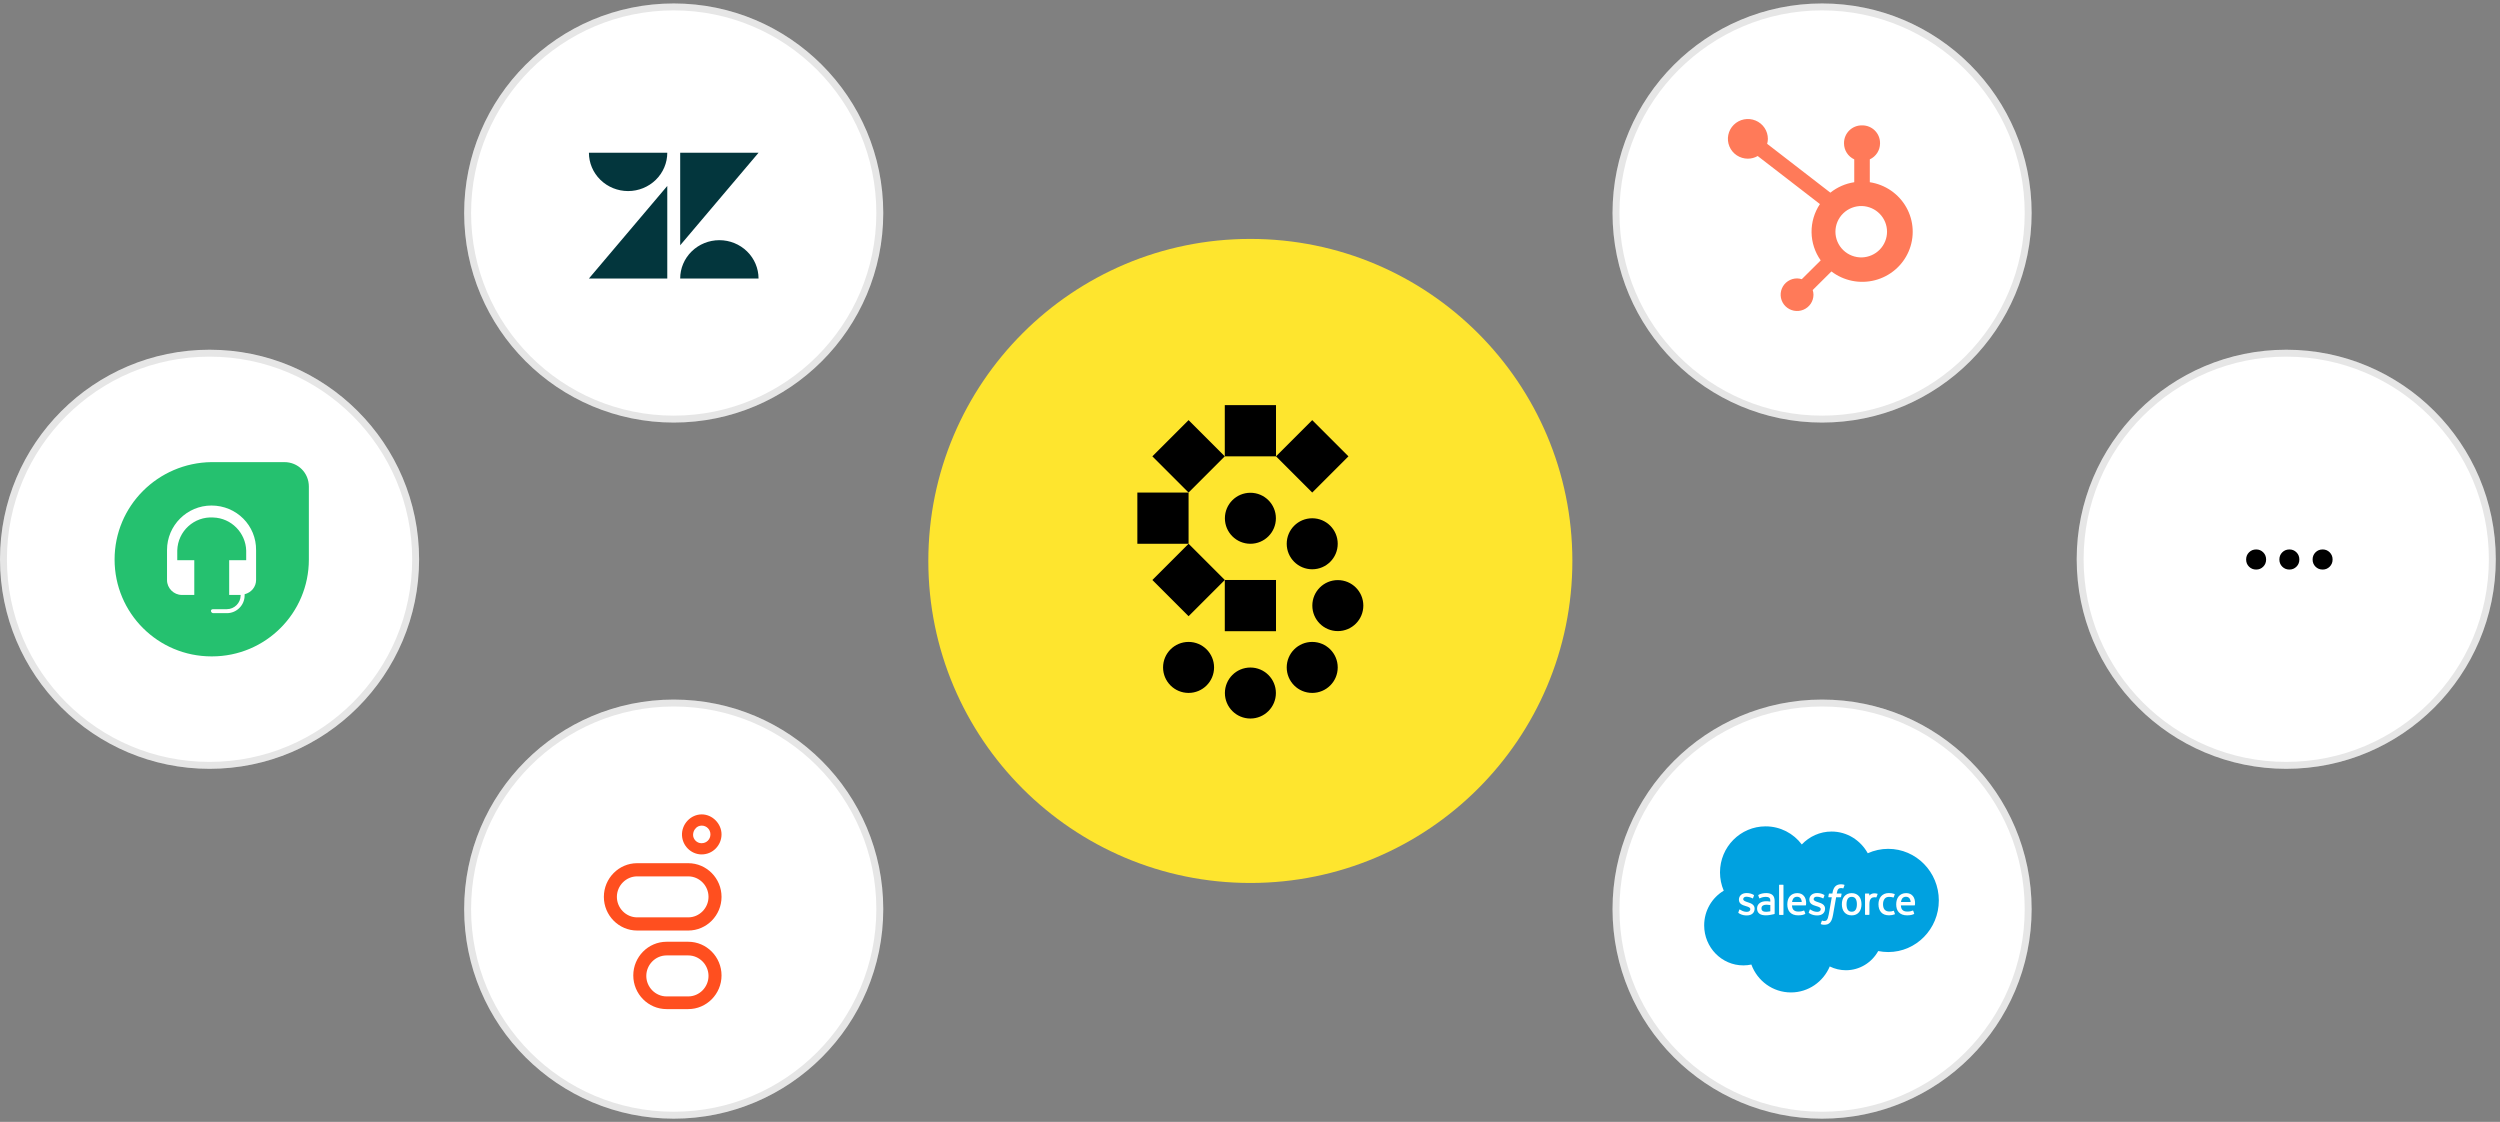 <svg width="361" height="162" viewBox="0 0 361 162" fill="none" xmlns="http://www.w3.org/2000/svg">
<rect x="0" y="0" width="361" height="162" fill="#808080" stroke="none"/>
<circle cx="180.55" cy="81" r="46.5" fill="#FEE52E"/>
<path d="M184.255 58.5H176.859V65.896H184.255V58.5Z" fill="black"/>
<path d="M171.63 60.666L166.4 65.895L171.63 71.125L176.859 65.895L171.63 60.666Z" fill="black"/>
<path d="M164.234 71.126V78.521H171.63V71.126H164.234Z" fill="black"/>
<path d="M166.401 83.75L171.631 88.98L176.86 83.75L171.631 78.521L166.401 83.75Z" fill="black"/>
<path d="M194.715 65.896L189.485 60.666L184.256 65.896L189.485 71.125L194.715 65.896Z" fill="black"/>
<path d="M176.86 91.146H184.255V83.75H176.86V91.146Z" fill="black"/>
<path d="M180.557 78.521C182.591 78.521 184.24 76.872 184.24 74.838C184.24 72.805 182.591 71.156 180.557 71.156C178.523 71.156 176.875 72.805 176.875 74.838C176.875 76.872 178.523 78.521 180.557 78.521Z" fill="black"/>
<path d="M189.484 82.204C191.518 82.204 193.167 80.555 193.167 78.521C193.167 76.487 191.518 74.838 189.484 74.838C187.451 74.838 185.802 76.487 185.802 78.521C185.802 80.555 187.451 82.204 189.484 82.204Z" fill="black"/>
<path d="M193.182 91.131C195.216 91.131 196.865 89.482 196.865 87.448C196.865 85.414 195.216 83.766 193.182 83.766C191.148 83.766 189.5 85.414 189.5 87.448C189.5 89.482 191.148 91.131 193.182 91.131Z" fill="black"/>
<path d="M189.484 100.058C191.518 100.058 193.167 98.41 193.167 96.376C193.167 94.342 191.518 92.693 189.484 92.693C187.451 92.693 185.802 94.342 185.802 96.376C185.802 98.41 187.451 100.058 189.484 100.058Z" fill="black"/>
<path d="M180.557 103.756C182.591 103.756 184.24 102.107 184.24 100.073C184.24 98.04 182.591 96.391 180.557 96.391C178.523 96.391 176.875 98.04 176.875 100.073C176.875 102.107 178.523 103.756 180.557 103.756Z" fill="black"/>
<path d="M171.63 100.058C173.664 100.058 175.312 98.41 175.312 96.376C175.312 94.342 173.664 92.693 171.63 92.693C169.596 92.693 167.947 94.342 167.947 96.376C167.947 98.41 169.596 100.058 171.63 100.058Z" fill="black"/>
<circle cx="263.108" cy="131.277" r="30.259" fill="white"/>
<circle cx="263.108" cy="131.277" r="29.759" stroke="black" stroke-opacity="0.1"/>
<g clip-path="url(#clip0_2580_1624)">
<path fill-rule="evenodd" clip-rule="evenodd" d="M260.182 121.938C261.275 120.787 262.796 120.075 264.477 120.075C266.718 120.075 268.661 121.333 269.706 123.209C270.635 122.789 271.64 122.573 272.657 122.573C276.691 122.573 279.966 125.909 279.966 130.025C279.966 134.141 276.691 137.476 272.657 137.476C272.164 137.476 271.684 137.426 271.213 137.332C270.298 138.981 268.549 140.101 266.556 140.101C265.745 140.102 264.945 139.916 264.216 139.557C263.288 141.76 261.128 143.308 258.613 143.308C255.986 143.308 253.757 141.634 252.898 139.28C252.516 139.362 252.126 139.403 251.735 139.402C248.61 139.402 246.083 136.809 246.083 133.625C246.083 131.485 247.221 129.622 248.909 128.615C248.551 127.781 248.367 126.881 248.368 125.972C248.368 122.296 251.318 119.326 254.954 119.326C257.083 119.326 258.988 120.352 260.183 121.944" fill="#00A1E0"/>
<path fill-rule="evenodd" clip-rule="evenodd" d="M251.018 131.755C250.997 131.811 251.026 131.823 251.033 131.833C251.097 131.88 251.161 131.913 251.226 131.951C251.572 132.136 251.898 132.19 252.239 132.19C252.934 132.19 253.366 131.816 253.366 131.215V131.203C253.366 130.647 252.878 130.444 252.422 130.299L252.363 130.28C252.018 130.167 251.72 130.068 251.72 129.839V129.827C251.72 129.631 251.895 129.486 252.164 129.486C252.462 129.486 252.818 129.587 253.046 129.714C253.046 129.714 253.114 129.758 253.138 129.692C253.152 129.657 253.268 129.342 253.28 129.307C253.293 129.27 253.27 129.243 253.246 129.228C252.985 129.067 252.624 128.958 252.25 128.958L252.181 128.958C251.545 128.958 251.1 129.347 251.1 129.903V129.915C251.1 130.502 251.591 130.693 252.049 130.825L252.123 130.848C252.456 130.952 252.745 131.042 252.745 131.279V131.291C252.745 131.508 252.557 131.671 252.256 131.671C252.139 131.671 251.765 131.669 251.361 131.41C251.312 131.381 251.284 131.361 251.246 131.337C251.226 131.325 251.177 131.303 251.155 131.369L251.018 131.754M261.19 131.754C261.169 131.81 261.198 131.822 261.205 131.832C261.268 131.879 261.333 131.912 261.398 131.95C261.744 132.135 262.07 132.189 262.411 132.189C263.106 132.189 263.538 131.815 263.538 131.214V131.202C263.538 130.646 263.051 130.443 262.594 130.298L262.534 130.279C262.19 130.166 261.892 130.067 261.892 129.838V129.826C261.892 129.63 262.066 129.485 262.335 129.485C262.634 129.485 262.989 129.586 263.218 129.713C263.218 129.713 263.285 129.757 263.31 129.691C263.323 129.656 263.44 129.341 263.451 129.306C263.464 129.269 263.441 129.242 263.417 129.227C263.156 129.066 262.795 128.957 262.421 128.957L262.352 128.957C261.715 128.957 261.271 129.346 261.271 129.902V129.914C261.271 130.501 261.762 130.692 262.22 130.824L262.293 130.847C262.628 130.951 262.916 131.041 262.916 131.278V131.29C262.916 131.507 262.728 131.67 262.427 131.67C262.309 131.67 261.935 131.668 261.531 131.409C261.482 131.38 261.454 131.36 261.417 131.336C261.404 131.328 261.345 131.305 261.325 131.368L261.188 131.753M268.136 130.575C268.136 130.915 268.073 131.183 267.95 131.373C267.828 131.561 267.643 131.652 267.385 131.652C267.127 131.652 266.943 131.561 266.822 131.374C266.701 131.185 266.639 130.916 266.639 130.576C266.639 130.236 266.701 129.97 266.822 129.782C266.943 129.596 267.126 129.506 267.385 129.506C267.644 129.506 267.828 129.597 267.95 129.782C268.074 129.97 268.136 130.236 268.136 130.576M268.716 129.946C268.659 129.751 268.57 129.579 268.452 129.436C268.334 129.292 268.184 129.177 268.006 129.093C267.829 129.01 267.62 128.968 267.384 128.968C267.147 128.968 266.939 129.01 266.761 129.093C266.584 129.177 266.434 129.292 266.316 129.436C266.197 129.579 266.109 129.751 266.052 129.946C265.995 130.139 265.966 130.351 265.966 130.576C265.966 130.802 265.995 131.013 266.052 131.207C266.108 131.402 266.197 131.573 266.316 131.717C266.434 131.86 266.584 131.975 266.761 132.057C266.939 132.138 267.148 132.18 267.384 132.18C267.619 132.18 267.828 132.138 268.005 132.057C268.182 131.975 268.332 131.86 268.451 131.717C268.569 131.573 268.657 131.402 268.715 131.207C268.771 131.013 268.8 130.802 268.8 130.576C268.8 130.352 268.771 130.139 268.715 129.946M273.483 131.557C273.464 131.5 273.409 131.521 273.409 131.521C273.325 131.554 273.235 131.584 273.139 131.599C273.042 131.615 272.935 131.622 272.821 131.622C272.541 131.622 272.317 131.538 272.158 131.371C271.997 131.203 271.908 130.934 271.909 130.569C271.91 130.236 271.989 129.987 272.132 129.796C272.272 129.607 272.489 129.509 272.775 129.509C273.014 129.509 273.197 129.537 273.389 129.598C273.389 129.598 273.435 129.618 273.456 129.557C273.507 129.415 273.545 129.313 273.6 129.157C273.615 129.112 273.577 129.093 273.563 129.088C273.488 129.058 273.311 129.009 273.176 128.989C273.05 128.97 272.905 128.959 272.74 128.959C272.496 128.959 272.28 129.002 272.094 129.085C271.909 129.169 271.752 129.284 271.627 129.428C271.503 129.571 271.408 129.742 271.345 129.937C271.282 130.131 271.25 130.344 271.25 130.569C271.25 131.055 271.38 131.449 271.636 131.737C271.893 132.027 272.279 132.173 272.782 132.173C273.079 132.173 273.384 132.112 273.603 132.024C273.603 132.024 273.645 132.004 273.627 131.955L273.484 131.557M274.498 130.248C274.526 130.059 274.577 129.902 274.658 129.779C274.778 129.593 274.962 129.491 275.219 129.491C275.477 129.491 275.648 129.594 275.77 129.779C275.851 129.902 275.886 130.065 275.899 130.248L274.492 130.247L274.498 130.248ZM276.453 129.832C276.404 129.645 276.281 129.455 276.202 129.368C276.075 129.231 275.951 129.134 275.828 129.081C275.65 129.004 275.459 128.965 275.265 128.965C275.02 128.965 274.797 129.007 274.617 129.093C274.436 129.178 274.284 129.295 274.165 129.441C274.045 129.587 273.956 129.76 273.898 129.957C273.841 130.152 273.812 130.366 273.812 130.59C273.812 130.82 273.842 131.032 273.901 131.225C273.961 131.419 274.057 131.589 274.186 131.73C274.316 131.872 274.481 131.983 274.681 132.061C274.879 132.138 275.119 132.178 275.394 132.177C275.962 132.175 276.261 132.048 276.383 131.978C276.404 131.966 276.425 131.945 276.399 131.884L276.271 131.52C276.251 131.466 276.197 131.485 276.197 131.485C276.056 131.538 275.857 131.634 275.39 131.632C275.085 131.632 274.86 131.541 274.718 131.398C274.574 131.252 274.501 131.04 274.49 130.737L276.457 130.739C276.457 130.739 276.509 130.739 276.514 130.687C276.517 130.666 276.582 130.28 276.456 129.833L276.453 129.832ZM258.774 130.248C258.801 130.059 258.853 129.902 258.933 129.779C259.053 129.593 259.237 129.491 259.494 129.491C259.752 129.491 259.923 129.594 260.045 129.779C260.126 129.902 260.161 130.065 260.174 130.248L258.767 130.247L258.774 130.248ZM260.728 129.832C260.679 129.645 260.556 129.455 260.477 129.368C260.35 129.231 260.227 129.134 260.103 129.081C259.925 129.004 259.734 128.965 259.541 128.965C259.295 128.965 259.072 129.007 258.892 129.093C258.711 129.178 258.559 129.295 258.44 129.441C258.321 129.587 258.231 129.76 258.173 129.957C258.116 130.152 258.088 130.366 258.088 130.59C258.088 130.82 258.117 131.032 258.177 131.225C258.236 131.419 258.332 131.589 258.461 131.73C258.59 131.872 258.756 131.983 258.955 132.061C259.153 132.138 259.392 132.178 259.668 132.177C260.236 132.175 260.535 132.048 260.657 131.978C260.678 131.966 260.699 131.945 260.673 131.884L260.545 131.52C260.525 131.466 260.471 131.485 260.471 131.485C260.33 131.538 260.131 131.634 259.664 131.632C259.36 131.632 259.134 131.541 258.992 131.398C258.848 131.252 258.775 131.04 258.764 130.737L260.731 130.739C260.731 130.739 260.783 130.739 260.788 130.687C260.791 130.666 260.856 130.28 260.73 129.833L260.728 129.832ZM254.528 131.544C254.451 131.482 254.44 131.467 254.415 131.426C254.376 131.366 254.356 131.279 254.356 131.168C254.356 130.995 254.413 130.869 254.531 130.784C254.53 130.785 254.701 130.636 255.102 130.641C255.28 130.644 255.458 130.66 255.634 130.687V131.589H255.635C255.635 131.589 255.386 131.644 255.104 131.661C254.705 131.685 254.528 131.544 254.529 131.545L254.528 131.544ZM255.31 130.147C255.23 130.141 255.127 130.138 255.004 130.138C254.835 130.138 254.672 130.159 254.52 130.201C254.367 130.243 254.229 130.307 254.111 130.393C253.992 130.479 253.895 130.591 253.826 130.721C253.756 130.852 253.721 131.005 253.721 131.179C253.721 131.355 253.751 131.507 253.811 131.632C253.869 131.756 253.957 131.863 254.067 131.943C254.176 132.023 254.311 132.083 254.467 132.118C254.621 132.154 254.796 132.172 254.987 132.172C255.189 132.172 255.389 132.154 255.584 132.121C255.749 132.092 255.914 132.06 256.078 132.024C256.143 132.009 256.216 131.989 256.216 131.989C256.265 131.976 256.261 131.924 256.261 131.924L256.26 130.111C256.26 129.714 256.155 129.418 255.947 129.235C255.741 129.053 255.438 128.961 255.046 128.961C254.899 128.961 254.661 128.981 254.519 129.01C254.519 129.01 254.091 129.094 253.914 129.234C253.914 129.234 253.875 129.258 253.896 129.313L254.036 129.69C254.053 129.739 254.1 129.723 254.1 129.723C254.1 129.723 254.115 129.717 254.133 129.706C254.51 129.499 254.988 129.505 254.988 129.505C255.2 129.505 255.364 129.548 255.474 129.633C255.581 129.717 255.635 129.842 255.635 130.107V130.191C255.467 130.166 255.312 130.152 255.312 130.152L255.31 130.147ZM271.122 129.124C271.125 129.117 271.126 129.11 271.126 129.103C271.126 129.095 271.125 129.088 271.122 129.082C271.119 129.075 271.115 129.069 271.11 129.064C271.105 129.059 271.099 129.055 271.092 129.052C271.059 129.039 270.892 129.004 270.764 128.996C270.517 128.98 270.38 129.022 270.257 129.078C270.135 129.134 270 129.223 269.926 129.326L269.926 129.084C269.926 129.051 269.902 129.024 269.869 129.024H269.366C269.334 129.024 269.31 129.051 269.31 129.084V132.042C269.31 132.058 269.316 132.074 269.327 132.085C269.339 132.096 269.354 132.103 269.369 132.103H269.885C269.901 132.103 269.916 132.096 269.927 132.085C269.938 132.074 269.944 132.058 269.944 132.042V130.557C269.944 130.358 269.966 130.161 270.009 130.036C270.052 129.913 270.11 129.814 270.181 129.744C270.249 129.676 270.332 129.625 270.424 129.597C270.51 129.572 270.599 129.559 270.688 129.559C270.791 129.559 270.903 129.586 270.903 129.586C270.941 129.59 270.962 129.567 270.975 129.532C271.009 129.441 271.104 129.17 271.123 129.116" fill="#FFFFFE"/>
<path fill-rule="evenodd" clip-rule="evenodd" d="M266.308 127.759C266.244 127.739 266.179 127.724 266.114 127.712C266.025 127.697 265.936 127.69 265.847 127.691C265.491 127.691 265.211 127.793 265.015 127.993C264.82 128.192 264.687 128.495 264.62 128.894L264.596 129.028H264.15C264.15 129.028 264.096 129.026 264.084 129.086L264.011 129.499C264.006 129.538 264.023 129.563 264.075 129.563H264.509L264.069 132.048C264.034 132.248 263.995 132.413 263.951 132.537C263.908 132.66 263.866 132.753 263.814 132.82C263.764 132.884 263.717 132.932 263.634 132.96C263.567 132.983 263.489 132.994 263.403 132.994C263.356 132.994 263.293 132.986 263.246 132.976C263.199 132.967 263.175 132.956 263.14 132.941C263.14 132.941 263.089 132.922 263.069 132.973C263.053 133.015 262.937 133.337 262.923 133.377C262.909 133.416 262.929 133.447 262.954 133.456C263.011 133.477 263.054 133.49 263.133 133.509C263.242 133.535 263.334 133.537 263.421 133.537C263.601 133.537 263.766 133.511 263.903 133.461C264.04 133.411 264.16 133.323 264.266 133.205C264.38 133.077 264.452 132.943 264.521 132.761C264.589 132.58 264.647 132.356 264.693 132.094L265.136 129.563H265.783C265.783 129.563 265.837 129.565 265.849 129.505L265.922 129.092C265.927 129.053 265.91 129.028 265.858 129.028H265.23C265.233 129.014 265.262 128.79 265.334 128.58C265.364 128.491 265.422 128.418 265.471 128.368C265.517 128.321 265.574 128.286 265.636 128.265C265.704 128.244 265.775 128.233 265.847 128.234C265.906 128.234 265.964 128.241 266.008 128.251C266.069 128.264 266.093 128.271 266.108 128.276C266.172 128.295 266.181 128.276 266.194 128.245L266.344 127.828C266.359 127.783 266.322 127.764 266.308 127.759ZM257.533 132.053C257.533 132.086 257.51 132.113 257.477 132.113H256.956C256.923 132.113 256.9 132.086 256.9 132.053V127.815C256.9 127.782 256.923 127.755 256.956 127.755H257.477C257.51 127.755 257.533 127.782 257.533 127.815V132.053Z" fill="#FFFFFE"/>
</g>
<circle cx="263.108" cy="30.759" r="30.259" fill="white"/>
<circle cx="263.108" cy="30.759" r="29.759" stroke="black" stroke-opacity="0.1"/>
<g clip-path="url(#clip1_2580_1624)">
<path d="M270 26.313V23.012C270.439 22.808 270.811 22.485 271.073 22.079C271.335 21.673 271.475 21.202 271.477 20.721V20.645C271.477 19.241 270.33 18.103 268.915 18.103H268.838C268.159 18.103 267.507 18.37 267.027 18.847C266.546 19.324 266.276 19.971 266.276 20.645V20.721C266.278 21.202 266.418 21.673 266.68 22.079C266.941 22.485 267.314 22.808 267.753 23.012V26.313C266.49 26.505 265.3 27.025 264.304 27.82L255.178 20.768C255.243 20.535 255.277 20.296 255.281 20.055C255.282 19.489 255.114 18.934 254.798 18.463C254.481 17.991 254.031 17.623 253.504 17.405C252.977 17.188 252.396 17.13 251.836 17.239C251.276 17.349 250.761 17.621 250.357 18.021C249.952 18.421 249.676 18.931 249.564 19.486C249.452 20.042 249.508 20.618 249.726 21.142C249.944 21.665 250.313 22.113 250.787 22.429C251.262 22.744 251.82 22.913 252.391 22.914C252.89 22.911 253.38 22.779 253.812 22.53L262.798 29.467C261.991 30.677 261.57 32.1 261.589 33.551C261.609 35.002 262.069 36.413 262.909 37.601L260.176 40.314C259.955 40.243 259.725 40.206 259.493 40.203C259.025 40.203 258.567 40.342 258.177 40.6C257.787 40.859 257.484 41.226 257.305 41.656C257.125 42.086 257.079 42.559 257.17 43.015C257.262 43.471 257.487 43.89 257.819 44.218C258.15 44.547 258.573 44.771 259.032 44.862C259.492 44.953 259.968 44.907 260.402 44.729C260.835 44.551 261.205 44.25 261.466 43.863C261.726 43.477 261.865 43.022 261.866 42.557C261.863 42.327 261.825 42.099 261.755 41.88L264.458 39.196C265.34 39.87 266.365 40.334 267.456 40.553C268.546 40.773 269.673 40.742 270.749 40.463C271.826 40.184 272.823 39.664 273.666 38.943C274.509 38.222 275.174 37.319 275.611 36.304C276.047 35.288 276.244 34.187 276.186 33.085C276.127 31.982 275.815 30.908 275.274 29.944C274.732 28.979 273.975 28.151 273.061 27.521C272.147 26.892 271.1 26.479 270 26.313ZM268.879 37.171C268.379 37.184 267.882 37.098 267.416 36.918C266.95 36.738 266.526 36.467 266.168 36.121C265.809 35.775 265.525 35.361 265.33 34.905C265.136 34.448 265.036 33.957 265.036 33.461C265.036 32.965 265.136 32.474 265.33 32.017C265.525 31.56 265.809 31.147 266.168 30.801C266.526 30.455 266.95 30.184 267.416 30.004C267.882 29.823 268.379 29.737 268.879 29.751C269.847 29.785 270.765 30.19 271.438 30.881C272.111 31.573 272.488 32.497 272.488 33.458C272.489 34.419 272.113 35.344 271.441 36.036C270.768 36.728 269.851 37.134 268.883 37.169" fill="#FF7A59"/>
</g>
<circle cx="97.284" cy="30.759" r="30.259" fill="white"/>
<circle cx="97.284" cy="30.759" r="29.759" stroke="black" stroke-opacity="0.1"/>
<g clip-path="url(#clip2_2580_1624)">
<path d="M96.355 26.851V40.217H85.04L96.355 26.851ZM96.355 22.054C96.355 23.522 95.758 24.93 94.697 25.968C93.636 27.006 92.197 27.59 90.697 27.59C89.197 27.59 87.758 27.006 86.697 25.968C85.636 24.93 85.04 23.522 85.04 22.054H96.355ZM98.219 40.218C98.219 38.75 98.814 37.342 99.876 36.304C100.936 35.266 102.375 34.682 103.876 34.682C105.376 34.682 106.815 35.266 107.876 36.304C108.937 37.342 109.533 38.75 109.533 40.218H98.219ZM98.219 35.422V22.054H109.536L98.219 35.42V35.422Z" fill="#03363D"/>
</g>
<circle cx="97.284" cy="131.277" r="30.259" fill="white"/>
<circle cx="97.284" cy="131.277" r="29.759" stroke="black" stroke-opacity="0.1"/>
<g clip-path="url(#clip3_2580_1624)">
<path d="M101.334 119.219C102.03 119.219 102.587 119.783 102.587 120.488C102.587 121.192 102.03 121.756 101.334 121.756H101.264C100.637 121.756 100.08 121.192 100.08 120.558C100.08 120.206 100.22 119.853 100.429 119.642C100.637 119.36 100.986 119.219 101.334 119.219ZM101.334 117.598C99.732 117.598 98.409 119.008 98.479 120.628C98.548 122.108 99.732 123.306 101.195 123.377C101.264 123.377 101.264 123.377 101.334 123.377C102.935 123.377 104.189 122.038 104.189 120.488C104.189 118.937 102.866 117.598 101.334 117.598Z" fill="#FF4F1F"/>
<path d="M99.385 137.963C100.986 137.963 102.309 139.302 102.309 140.923C102.309 142.543 100.986 143.882 99.385 143.882H96.251C94.649 143.882 93.326 142.543 93.326 140.923C93.326 139.302 94.649 137.963 96.251 137.963H99.385ZM99.385 135.99H96.251C93.605 135.99 91.446 138.175 91.446 140.852C91.446 143.53 93.605 145.714 96.251 145.714H99.385C102.031 145.714 104.189 143.53 104.189 140.852C104.189 138.175 102.031 135.99 99.385 135.99Z" fill="#FF4F1F"/>
<path d="M99.384 126.548C100.986 126.548 102.309 127.886 102.309 129.507C102.309 131.128 100.986 132.467 99.384 132.467H92.003C90.401 132.467 89.078 131.128 89.078 129.507C89.078 127.886 90.401 126.548 92.003 126.548H99.384ZM99.384 124.645H92.003C89.356 124.645 87.198 126.829 87.198 129.507C87.198 132.185 89.356 134.369 92.003 134.369H99.384C102.031 134.369 104.189 132.185 104.189 129.507C104.189 126.829 102.031 124.645 99.384 124.645Z" fill="#FF4F1F"/>
</g>
<circle cx="330.133" cy="80.759" r="30.259" fill="white"/>
<circle cx="330.133" cy="80.759" r="29.759" stroke="black" stroke-opacity="0.1"/>
<path d="M325.795 82.245C325.383 82.245 325.039 82.106 324.76 81.827C324.481 81.549 324.342 81.204 324.342 80.793C324.342 80.382 324.481 80.037 324.76 79.758C325.039 79.48 325.383 79.34 325.795 79.34C326.192 79.34 326.531 79.48 326.809 79.758C327.088 80.037 327.227 80.382 327.227 80.793C327.227 81.204 327.088 81.549 326.809 81.827C326.531 82.106 326.192 82.245 325.795 82.245ZM330.594 82.245C330.183 82.245 329.838 82.106 329.559 81.827C329.281 81.549 329.141 81.204 329.141 80.793C329.141 80.382 329.281 80.037 329.559 79.758C329.838 79.48 330.183 79.34 330.594 79.34C330.992 79.34 331.33 79.48 331.609 79.758C331.887 80.037 332.026 80.382 332.026 80.793C332.026 81.204 331.887 81.549 331.609 81.827C331.33 82.106 330.992 82.245 330.594 82.245ZM335.393 82.245C334.982 82.245 334.637 82.106 334.358 81.827C334.08 81.549 333.941 81.204 333.941 80.793C333.941 80.382 334.08 80.037 334.358 79.758C334.637 79.48 334.982 79.34 335.393 79.34C335.791 79.34 336.129 79.48 336.408 79.758C336.686 80.037 336.826 80.382 336.826 80.793C336.826 81.204 336.686 81.549 336.408 81.827C336.129 82.106 335.791 82.245 335.393 82.245Z" fill="black"/>
<circle cx="30.259" cy="80.759" r="30.259" fill="white"/>
<circle cx="30.259" cy="80.759" r="29.759" stroke="black" stroke-opacity="0.1"/>
<g clip-path="url(#clip4_2580_1624)">
<path d="M30.536 66.73H41.065C43.046 66.73 44.6 68.284 44.6 70.265V80.794C44.6 88.516 38.358 94.783 30.611 94.783H30.536C22.814 94.783 16.547 88.541 16.547 80.794C16.547 73.047 22.814 66.83 30.536 66.73Z" fill="#25C16F"/>
<path d="M30.535 72.998C27.001 72.998 24.118 75.881 24.118 79.415V83.778C24.118 84.931 25.095 85.909 26.249 85.909H28.054V80.894H25.597V79.491C25.672 76.683 28.054 74.552 30.786 74.727C33.419 74.803 35.474 76.959 35.55 79.491V80.894H33.093V85.909H34.747V85.984C34.747 87.062 33.845 87.964 32.767 87.964H30.786C30.611 87.964 30.46 88.039 30.46 88.215C30.46 88.39 30.636 88.541 30.786 88.541H32.767C34.171 88.541 35.324 87.388 35.324 85.984V85.808C36.302 85.558 36.978 84.73 36.978 83.752V79.466C37.029 75.881 34.146 72.998 30.535 72.998Z" fill="white"/>
</g>
<defs>
<clipPath id="clip0_2580_1624">
<rect width="33.99" height="24.041" fill="white" transform="translate(246.113 119.256)"/>
</clipPath>
<clipPath id="clip1_2580_1624">
<rect width="27.358" height="29.015" fill="white" transform="translate(249.429 16.251)"/>
</clipPath>
<clipPath id="clip2_2580_1624">
<rect width="25.7" height="18.238" fill="white" transform="translate(84.434 22.054)"/>
</clipPath>
<clipPath id="clip3_2580_1624">
<rect width="17.409" height="28.186" fill="white" transform="translate(87.198 117.598)"/>
</clipPath>
<clipPath id="clip4_2580_1624">
<rect width="29" height="29" fill="white" transform="translate(16 66.5)"/>
</clipPath>
</defs>
</svg>
